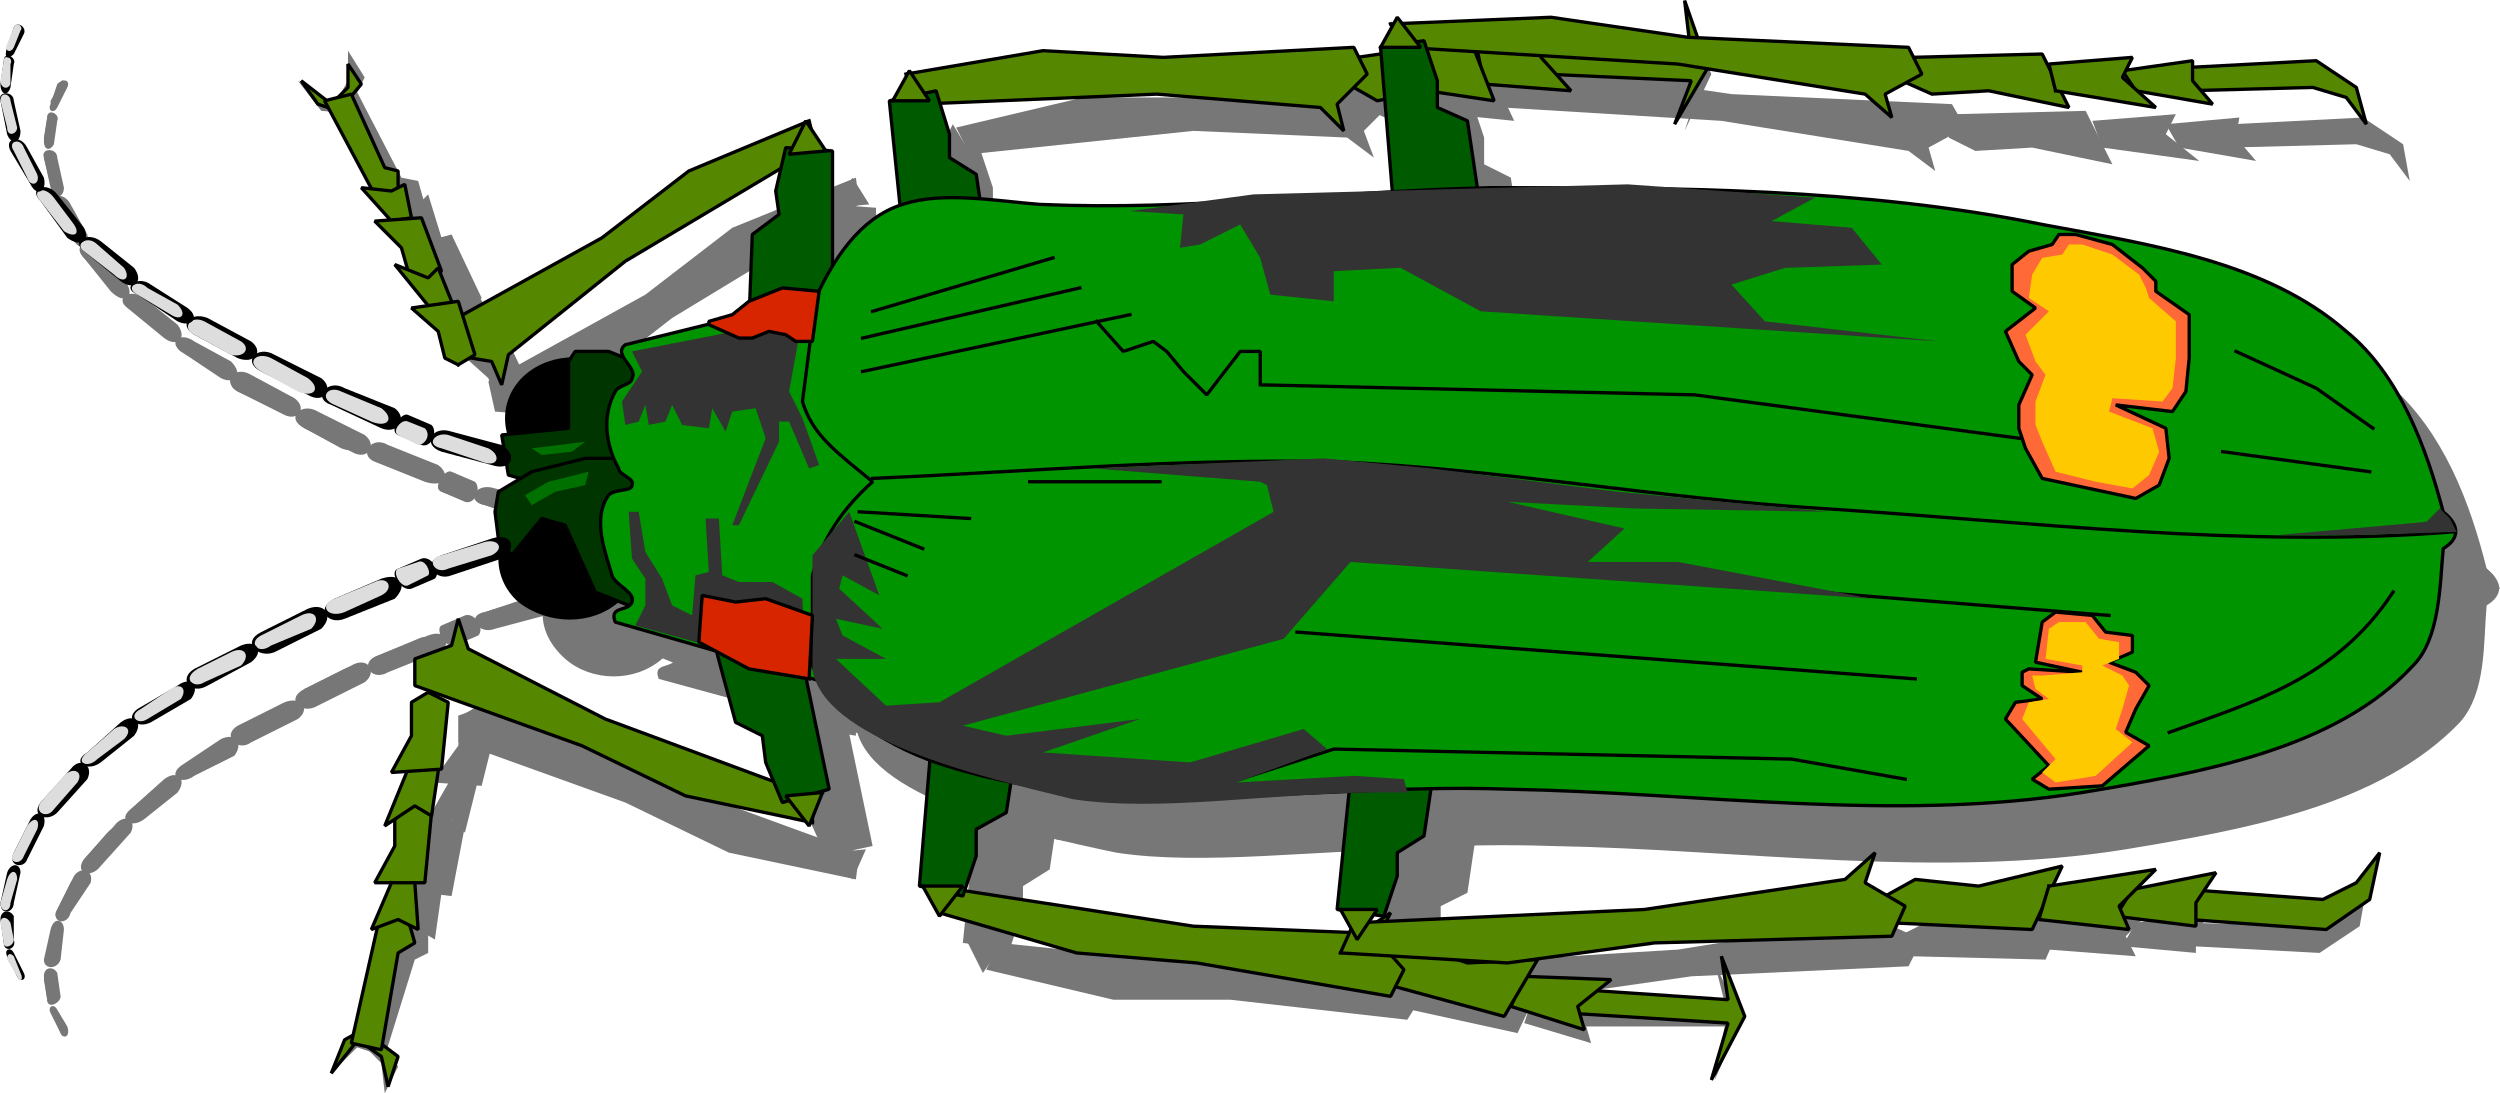 <svg xmlns="http://www.w3.org/2000/svg" width="748.132" height="327.165" version="1.2"><g fill="none" fill-rule="evenodd" stroke="#000" stroke-linecap="square" stroke-linejoin="bevel" font-family="'Sans Serif'" font-size="12.5" font-weight="400"><path fill="#777" stroke="none" d="m113.132 311.165 6 8-4 8-1-9-6-6-9 9 5-10 10-3-1 3"/><path fill="#777" stroke="none" d="M128.132 278.165v7l-4 2-9 29-9-3 15-39 7 4"/><path fill="#777" stroke="none" d="m124.132 266.165-8 14 9-2 5 3 2-14-8-1"/><path fill="#777" stroke="none" d="m133.132 244.165-4 3-2 9-8 10 16 2 4-21-6-3"/><path fill="#777" stroke="none" d="m137.132 229.165-12 21 10-5 4 4 5-20h-7"/><path fill="#777" stroke="none" d="m143.132 211.165-5 3-1 9-8 11 15 1 5-20-6-4"/><path fill="#777" stroke="none" d="m256.132 263.165-38-8-31-15-50-18v-8l11-4 2-8 3 9 41 21 63 23-1 8"/><path fill="#777" stroke="none" d="m251.132 205.165 10 48-14 3-5-11-1-8-8-4-7-26 25-2"/><path fill="#777" stroke="none" d="m259.132 254.165-4 9-7-8 11-1m-154-223 4-8-5-8v9l-4 7-11-7 7 9 10 1-1-3"/><path fill="#777" stroke="none" d="m127.132 61.165-2-7-5-1-14-27-8 5 22 35 7-5"/><path fill="#777" stroke="none" d="m125.132 73.165-11-11h10l4-4 4 13-7 2"/><path fill="#777" stroke="none" d="m139.132 94.165-6-2-3-9-10-9 15-4 9 19-5 5"/><path fill="#777" stroke="none" d="m145.132 108.165-16-19 11 3 3-4 10 18-8 2"/><path fill="#777" stroke="none" d="m155.132 124.165-6-2-3-9-10-9 15-4 9 19-5 5"/><path fill="#777" stroke="none" d="m256.132 53.165-37 15-26 20-47 26 2 9 12 1 3 8 2-9 36-28 56-34-1-8"/><path fill="#777" stroke="none" d="m263.132 111.165-1-49-14-1-3 12 1 8-7 5-2 27 26-2"/><path fill="#777" stroke="none" d="m260.132 61.165-5-8-6 9 11-1m214 239h42l-3-12 8 17-8 18 3-16h-45l3-7"/><path fill="#777" stroke="none" d="M459.132 297.165h24l-9 8 2 7-20-6 3-9"/><path fill="#777" stroke="none" d="m421.132 294.165 8-3 14 3 19-2-8 17-32-7-1-8m-128-61-5 49 14 2 4-12v-7l8-5 4-27h-25"/><path fill="#777" stroke="none" d="m289.132 281.165 5 10 7-10h-12"/><path fill="#777" stroke="none" d="m295.132 290.165 38 9h35l53 6 5-8-9-8 3-8-8 7-46 1-67-7-4 8m171-262 42-1-4 12 8-17-8-18 4 16-45 1 3 7"/><path fill="#777" stroke="none" d="M450.132 31.165h24l-9-8 2-7-21 6 4 9"/><path fill="#777" stroke="none" d="m412.132 34.165 7 3 14-3 20 2-8-17-32 7-1 8"/><path fill="#777" stroke="none" d="m286.132 38.165 38-9h34l54-6 4 8-8 8 3 8-8-6-46-2-67 7-4-8"/><path fill="#777" stroke="none" d="m284.132 95.165-5-48 14-3 4 12v8l8 5 4 26h-25"/><path fill="#777" stroke="none" d="m280.132 47.165 5-10 6 10h-11m388-10 39-2 12 8 2 11-6-8-10-3-38 1 1-7m-85 4 8 4 17-1 24 5-8-16-39 1-2 7"/><path fill="#777" stroke="none" d="m429.132 24.165 48-2 41 6 66 3 4 7-11 6 2 7-8-6-56-9-82-5-4-7m219 13 22-2-1 6 6 7-23-4-4-7"/><path fill="#777" stroke="none" d="m629.132 44.165 29 4-10-8 3-6-25 2 3 8m-198 36-5-49 14-2 4 12v8l8 4 4 27h-25"/><path fill="#777" stroke="none" d="m426.132 31.165 5-9 7 9h-12m230 252 38 2 12-8 2-11-6 8-9 3-38-1 1 7m-86-4 8-4 18 1 23-5-7 16-40-1-2-7"/><path fill="#777" stroke="none" d="m416.132 296.165 48 2 42-6 65-3 4-8-11-5 2-7-8 6-56 9-82 5-4 7m219-13 22 2v-6l5-7-23 4-4 7"/><path fill="#777" stroke="none" d="m616.132 276.165 29-5-9 9 3 6-26-2 3-8m-198-36-5 49 14 2 4-12v-8l8-4 4-27h-25"/><path fill="#777" stroke="none" d="m414.132 289.165 5 9 6-9h-11m-216-92c-8 7-21 7-29 0-9-8-9-19 0-26 8-7 21-7 29 0s8 18 0 26m2-42c-9 7-22 7-30 0s-8-19 0-26 21-7 30 0c8 7 8 19 0 26"/><path fill="#777" stroke="none" d="m205.132 126.165-10-4h-10l-2 3v20l-20 2 2 11 42 13-2-45"/><path fill="#777" stroke="none" d="M202.132 154.165h-14l-16 3-10 7-1 6 1 8 4 4 9-10 7 2 9 20 15 6-4-46"/><path fill="#777" stroke="none" d="m285.132 99.165-85 20c-4 4 4 7 3 11-1 2-5 2-6 4-4 7-3 16 1 23 1 2 5 3 5 5-1 2-6 0-8 3-4 6-1 16 1 24 1 3 7 5 6 8s-7 1-5 6l88 24v-128"/><path fill="#777" stroke="none" d="m257.132 106.165-4 31c3 10 10 15 21 24-8 8-15 17-18 28v27c7 14 24 24 40 30 54 17 111 5 168 7 57 1 116 10 172 1 36-6 76-13 100-38 8-9 7-24 8-35 5-3 5-7 0-11-5-20-13-41-29-55-24-20-59-25-91-32-54-10-110-10-165-10-46 1-89 7-135 5-13-1-29-4-41 0-13 4-21 17-26 28"/><path fill="#777" stroke="none" d="M274.132 160.165c46-2 92-6 138-5 49 2 97 11 147 14 62 4 125 11 188 7m-329 7 226 18m-243 5 185 14m-202 29 28-8 137 2 34 6m-193-118 130 4 127 17m-373-43 54-15m-57 34 80-17m-80 7 65-15"/><path fill="#777" stroke="none" d="m341.132 113.165 8 9 9-4 4 4 5 6 7 6 10-12h6v9m-39-51 16 1-1 10 6-1 12-7 6 11 3 11 19 1v-8l19-2h1l25 14 136 9-52-6-10-11 16-5 29-1-8-11-25-2 13-7-56-5-112 4-37 5m283 7h-4l-3 3-7 1-5 5v8l7 5-8 7 3 9 4 4-4 9v6l2 6 5 10 14 3 14 2 7-3 3-8-1-10-15-6 17 2 4-7 1-9v-13l-10-7v-3l-4-5-9-6-11-3m5 113h-11l-4 3-2 11 14 3h-15l-3 1 1 4 5 3-8 2-3 5 13 14-5 4 5 3 16-2 14-11-6-5 2-6 4-7-4-4-8-4 7-2v-5l-8-1-4-6"/><path fill="#777" stroke="none" d="m638.132 203.165-9-1-3 3-1 8 11 3v2l-11 1h-4l1 3 4 4-6 1-2 4 10 13-4 4 4 3 12-2 11-10-5-4 2-6 3-7-3-3-6-3 5-3v-4l-6-1-3-5m-2-113h-3l-2 3-6 1-4 4v7l5 5-6 7 2 8 4 4-3 8v6l1 6 4 9 12 2 11 3 5-4 3-7-2-7-13-6 1-3 15 1 3-4 1-9v-11l-8-7-1-3-2-4-8-6-9-3m58 87 22-1h32l-2-4-3-3-4 4-45 4m-438 6v34c3 21 49 32 78 38 26 4 61-1 91-1h10l-2-4-15-1-35 2 27-10-7-6-34 10-44-3 29-10-40 5-13-3 96-27 20-22 156 10-58-10h-27l11-10-35-8 38 2 59 1-63-6-57-7-32-3-69 3 50 4 2 1 2 8-100 57-16 1-15-14h15l-13-7-2-5 14 3-13-12 1-4 12 6-10-25-11 13m-54-61 3 6-5 9v6h4l2-6 1 6h5l3-5 2 6 8 1 1-6 4 7 3-6 6-1 3 9-10 26h2l12-25v-6h3l6 14 3-1-5-14-4-9 4-22-51 11m1 82 3-6 1-9-5-6-1-13 3-1 2 13 5 8 3 8 6 3 1-12 4-1v-16h3l1 17 5 2h10l9 5 1 22-51-14"/><path fill="#777" stroke="none" d="m256.132 220.165-19-3-15-8 1-14 10 2 9-1 14 5v19m2-116-10-1-11 4-5 4-7 2v1l9 4h4l5-2 5 1 3 2h5l2-15m-88 61 7-4 12-3-1 4-9 2-7 4-2-3m2-14 16-2-4 3-9 1-3-2m-59 45 15-6c5-2 8 2 3 5l-15 6c-5 3-9-3-3-5"/><path fill="#777" stroke="none" d="m113.132 196.165 12-5c4-2 6 2 3 4l-12 5c-5 2-8-2-3-4"/><path fill="#777" stroke="none" d="m91.132 206.165 14-7c5-3 8 2 4 5l-14 7c-5 3-10-2-4-5"/><path fill="#777" stroke="none" d="m91.132 206.165 12-6c4-2 6 2 3 4l-12 6c-4 2-7-1-3-4m41-19 7-3c3-1 6 4 4 6l-7 3c-3 1-6-5-4-6"/><path fill="#777" stroke="none" d="m133.132 187.165 5-2c2-1 4 2 3 4l-6 2c-2 1-5-3-2-4"/><path fill="#777" stroke="none" d="m145.132 183.165 15-5c6-2 8 3 3 6l-15 4c-5 2-9-4-3-5"/><path fill="#777" stroke="none" d="m145.132 183.165 13-4c4-1 6 2 2 4l-13 4c-4 2-7-3-2-4m-74 34 14-7c5-2 8 2 4 5l-14 7c-4 3-9-2-4-5"/><path fill="#777" stroke="none" d="m72.132 217.165 11-5c4-2 6 1 2 3l-10 6c-4 2-8-2-3-4"/><path fill="#777" stroke="none" d="m54.132 229.165 12-8c4-2 7 1 4 5l-12 6c-4 3-8 0-4-3"/><path fill="#777" stroke="none" d="m55.132 229.165 9-6c3-2 6 0 3 3l-10 6c-3 2-6-1-2-3"/><path fill="#777" stroke="none" d="m39.132 242.165 10-9c4-3 7 0 4 4l-10 8c-4 3-8 0-4-3"/><path fill="#777" stroke="none" d="m39.132 242.165 8-7c3-3 6-1 3 2l-8 7c-3 3-6 1-3-2"/><path fill="#777" stroke="none" d="m25.132 257.165 9-10c3-4 7-2 5 2l-9 10c-3 4-8 2-5-2"/><path fill="#777" stroke="none" d="m25.132 257.165 7-8c3-3 6-2 4 2l-7 8c-2 3-6 1-4-2"/><path fill="#777" stroke="none" d="m17.132 272.165 5-10c2-3 6-2 5 2l-6 9c-1 4-6 3-4-1"/><path fill="#777" stroke="none" d="m17.132 272.165 4-8c2-3 4-2 4 1l-5 8c-1 3-5 2-3-1"/><path fill="#777" stroke="none" d="m13.132 287.165 2-9c1-4 4-3 4 0l-1 9c-1 3-5 3-5 0"/><path fill="#777" stroke="none" d="m14.132 287.165 1-8c1-2 3-2 3 0l-1 8c-1 2-4 3-3 0"/><path fill="#777" stroke="none" d="m14.132 299.165-1-7c0-3 3-3 4-1l1 7c0 2-4 4-4 1"/><path fill="#777" stroke="none" d="m14.132 299.165-1-6c0-2 2-3 3-1l1 6c0 2-3 3-3 1m4 10-3-6c-1-2 1-3 2-1l3 5c1 3-1 4-2 2"/><path fill="#777" stroke="none" d="m18.132 309.165-2-5c-1-2 0-3 1-1l2 5c1 1 0 3-1 1m94-171 15 6c6 2 8-2 4-5l-15-6c-5-3-9 3-4 5"/><path fill="#777" stroke="none" d="m113.132 138.165 12 5c4 2 6-2 2-4l-12-5c-4-2-7 2-2 4"/><path fill="#777" stroke="none" d="m91.132 128.165 14 7c5 3 8-2 4-5l-14-7c-5-3-10 2-4 5"/><path fill="#777" stroke="none" d="m91.132 128.165 11 6c5 2 7-2 3-4l-11-6c-4-2-8 1-3 4m41 19 7 3c3 1 5-4 3-6l-7-3c-2-1-6 5-3 6"/><path fill="#777" stroke="none" d="m132.132 147.165 6 2c2 1 4-2 2-4l-5-2c-2-2-5 3-3 4"/><path fill="#777" stroke="none" d="m145.132 151.165 15 5c6 2 8-3 3-6l-15-4c-6-2-9 4-3 5"/><path fill="#777" stroke="none" d="m145.132 151.165 12 4c5 1 6-2 2-4l-12-4c-4-2-7 3-2 4m-74-34 14 7c4 2 7-2 3-5l-13-7c-5-3-9 2-4 5"/><path fill="#777" stroke="none" d="m71.132 117.165 11 5c4 2 6-1 3-3l-11-6c-4-2-7 2-3 4"/><path fill="#777" stroke="none" d="m54.132 105.165 12 8c4 2 7-1 3-5l-11-6c-4-3-8 0-4 3"/><path fill="#777" stroke="none" d="m54.132 105.165 10 6c3 2 5 0 2-3l-9-6c-3-2-6 1-3 3"/><path fill="#777" stroke="none" d="m38.132 92.165 11 9c4 3 7 0 4-4l-10-8c-4-3-9 0-5 3"/><path fill="#777" stroke="none" d="m39.132 92.165 8 7c3 3 6 1 3-2l-8-7c-3-3-7-1-3 2"/><path fill="#777" stroke="none" d="m25.132 77.165 8 10c4 4 7 2 5-2l-8-10c-3-4-9-2-5 2"/><path fill="#777" stroke="none" d="m25.132 77.165 7 8c3 3 5 2 4-2l-7-8c-3-3-7-1-4 2"/><path fill="#777" stroke="none" d="m17.132 62.165 5 10c2 3 5 2 4-2l-5-9c-2-4-7-3-4 1"/><path fill="#777" stroke="none" d="m17.132 62.165 4 8c1 3 4 2 3-1l-4-8c-1-3-5-2-3 1"/><path fill="#777" stroke="none" d="m13.132 47.165 2 9c1 4 4 3 4 0l-2-9c0-3-5-3-4 0"/><path fill="#777" stroke="none" d="m13.132 47.165 2 8c0 2 3 2 3 0l-2-8c0-2-3-3-3 0"/><path fill="#777" stroke="none" d="m14.132 35.165-1 7c0 3 2 3 3 1l1-7c1-2-3-4-3-1"/><path fill="#777" stroke="none" d="m14.132 35.165-1 6c0 2 2 3 3 1v-6c1-2-2-3-2-1m3-10-2 6c-1 2 1 3 2 1l3-6c1-2-1-3-3-1"/><path fill="#777" stroke="none" d="m18.132 25.165-3 5c0 2 1 3 2 1l2-5c1-2-1-3-1-1m252 145 34 1m-35 2 20 8m-20 2 15 6m37-28h39m318-9 44 6m-40-36 24 11 17 12m6 49c-17 25-41 33-67 41"/><path fill="#580" stroke-linecap="butt" d="m473.132 296.165 44 3-2-13 7 18-10 19 5-17-48-3 4-7" vector-effect="non-scaling-stroke"/><path fill="#580" stroke-linecap="butt" d="m456.132 292.165 26 1-10 8 2 7-22-7 4-9" vector-effect="non-scaling-stroke"/><path fill="#580" stroke-linecap="butt" d="m416.132 286.165 8-3 15 5 21-1-10 17-33-9-1-9" vector-effect="non-scaling-stroke"/><path fill="#580" stroke-linecap="butt" d="m281.132 273.165 41 12 36 3 58 10 4-8-8-9 4-8-9 6-50-2-71-11-5 7m374 2 41 3 13-9 3-14-7 9-10 5-41-3 1 9m-91-7 9-5 19 2 25-6-9 19-42-2-2-8" vector-effect="non-scaling-stroke"/><path fill="#580" stroke-linecap="butt" d="m401.132 285.165 50 3 44-6 71-2 4-9-12-7 3-9-9 8-60 9-87 4-4 9m232-11 24 3v-7l6-9-25 5-5 8" vector-effect="non-scaling-stroke"/><path fill="#580" stroke-linecap="butt" d="m613.132 265.165 32-5-11 11 3 7-27-3 3-10m-151-243 44 2-5 13 10-17-7-20 2 17-47-2 3 7" vector-effect="non-scaling-stroke"/><path fill="#580" stroke-linecap="butt" d="m444.132 25.165 26 2-9-10 2-7-21 5 2 10" vector-effect="non-scaling-stroke"/><path fill="#580" stroke-linecap="butt" d="m405.132 26.165 7 4 15-3 20 3-7-18-34 5-1 9" vector-effect="non-scaling-stroke"/><path fill="#580" stroke-linecap="butt" d="m271.132 22.165 41-7 36 2 57-3 4 8-9 9 2 8-7-7-49-4-71 3-4-9m-28 224-38-8-31-15-50-18v-8l11-4 2-8 3 9 41 21 62 23v8" vector-effect="non-scaling-stroke"/><path fill="#005a00" stroke-linecap="butt" d="m238.132 188.165 10 48-14 4-5-12-1-8-8-4-7-26 25-2" vector-effect="non-scaling-stroke"/><path fill="#580" stroke-linecap="butt" d="m246.132 237.165-4 10-7-9 11-1m-4-201-36 15-26 20-47 26 2 9 12 2 3 7 2-9 35-28 57-34-2-8" vector-effect="non-scaling-stroke"/><path fill="#005a00" stroke-linecap="butt" d="M249.132 94.165v-49l-14-1-3 13 1 7-8 6-1 26 25-2" vector-effect="non-scaling-stroke"/><path fill="#580" stroke-linecap="butt" d="m247.132 45.165-6-9-5 10 11-1" vector-effect="non-scaling-stroke"/><path fill="#005a00" stroke-linecap="butt" d="m279.132 217.165-4 48 13 3 4-12v-8l9-5 4-26h-26" vector-effect="non-scaling-stroke"/><path fill="#580" stroke-linecap="butt" d="m276.132 265.165 5 9 7-9h-12" vector-effect="non-scaling-stroke"/><path fill="#005a00" stroke-linecap="butt" d="m271.132 79.165-5-49 14-3 4 13v7l8 5 4 27h-25" vector-effect="non-scaling-stroke"/><path fill="#580" stroke-linecap="butt" d="m267.132 30.165 5-9 6 9h-11m388-10 38-2 12 8 3 11-6-8-10-3-38 1 1-7m-86 4 9 4 17-1 24 5-8-16-39 1-3 7" vector-effect="non-scaling-stroke"/><path fill="#580" stroke-linecap="butt" d="m416.132 7.165 48-2 41 6 66 3 4 8-11 6 2 7-8-7-56-9-82-5-4-7m219 14 21-3v6l6 7-23-4-4-6" vector-effect="non-scaling-stroke"/><path fill="#580" stroke-linecap="butt" d="m615.132 27.165 30 5-10-9 3-6-25 2 2 8" vector-effect="non-scaling-stroke"/><path fill="#005a00" stroke-linecap="butt" d="m417.132 63.165-4-49 13-2 4 12v8l9 4 4 27h-26" vector-effect="non-scaling-stroke"/><path fill="#580" stroke-linecap="butt" d="m413.132 14.165 5-9 7 9h-12" vector-effect="non-scaling-stroke"/><path fill="#005a00" stroke-linecap="butt" d="m405.132 223.165-5 49 14 2 4-12v-7l8-5 4-27h-25" vector-effect="non-scaling-stroke"/><path fill="#580" stroke-linecap="butt" d="m401.132 272.165 5 9 6-9h-11" vector-effect="non-scaling-stroke"/><path fill="#000" stroke="none" d="M185.132 180.165c-8 7-21 7-30 0-8-7-8-19 0-26 9-7 22-7 30 0s8 19 0 26m1-42c-8 7-21 7-29 0s-8-19 0-26 21-7 29 0c9 7 9 19 0 26"/><path fill="#003500" stroke-linecap="butt" d="m192.132 109.165-10-4h-10l-2 3v20l-20 2 2 12 42 12-2-45" vector-effect="non-scaling-stroke"/><path fill="#003500" stroke-linecap="butt" d="M189.132 137.165h-14l-16 4-10 6-1 6 1 8 4 5 9-11 7 2 9 20 15 6-4-46" vector-effect="non-scaling-stroke"/><path fill="#009400" stroke-linecap="butt" d="m272.132 82.165-85 21c-4 3 4 7 2 10 0 2-4 2-5 4-4 7-3 16 1 23 0 2 5 3 4 5 0 2-5 1-7 3-5 7-1 17 1 24 1 3 7 5 6 8s-7 1-5 6l87 25 1-129" vector-effect="non-scaling-stroke"/><path fill="#009400" stroke-linecap="butt" d="m244.132 89.165-4 31c3 10 10 15 21 24-9 8-15 17-18 28v27c7 15 24 25 40 30 54 17 111 5 168 7 57 1 116 10 172 1 36-6 76-13 99-38 8-8 8-24 9-35 5-3 5-7 0-11-5-19-13-41-29-54-24-21-59-26-91-32-54-11-110-11-165-11-46 1-89 7-135 5-13-1-29-4-41 0-13 4-21 17-26 28" vector-effect="non-scaling-stroke"/><path stroke-linecap="butt" d="M261.132 143.165c46-2 92-6 138-5 49 2 97 11 146 14 63 4 126 12 189 7m-329 7 226 18m-243 5 185 14m-202 30 28-9 137 3 34 6m-193-118 130 3 127 17m-373-42 54-16m-57 34 80-17m-80 7 65-15m5 10 8 9 9-3 4 3 5 6 7 7 10-13h6v9" vector-effect="non-scaling-stroke"/><path fill="#333" stroke="none" d="m338.132 63.165 16 1-1 10 6-1 12-6 6 10 3 11 19 2v-9l19-1h1l24 13 137 9-52-6-10-11 16-5 29-1-9-11-24-2 13-7-56-4-112 3-37 5"/><path fill="#ff6837" stroke-linecap="butt" d="M621.132 70.165h-5l-2 3-7 2-5 4v8l7 5-9 7 4 9 4 4-4 9v7l2 6 5 9 14 3 14 3 7-4 3-8-1-9-15-7 17 2 4-6 1-10v-13l-10-7v-3l-4-4-9-7-11-3m5 114-11-1-4 3-2 12 14 3-16-1-2 1v4l6 4-8 1-3 5 13 14-5 4 5 3 16-1 14-12-7-4 3-7 4-7-4-4-8-3 7-3v-5l-8-1-4-5" vector-effect="non-scaling-stroke"/><path fill="#ffc900" stroke="none" d="M624.132 186.165h-8l-3 2-1 9 11 2v2l-12 1h-3l1 4 4 3-6 1-2 5 10 12-4 4 4 3 12-2 11-10-5-4 2-6 2-7-2-3-6-3 5-2v-5l-6-1-4-5m-1-113h-4l-2 3-6 1-3 5-1 7 6 4-7 7 3 8 3 4-3 8v7l2 5 4 9 12 3 11 2 5-4 3-7-2-7-13-5 1-4 15 1 3-4 1-9v-11l-8-7-1-3-2-4-8-6-9-3"/><path fill="#333" stroke="none" d="M681.132 160.165h22l32-1-2-4-3-3-4 4-45 4m-438 6v34c3 21 49 32 78 39 26 4 60-2 91-2h9l-1-4-15-1-35 2 27-10-7-6-34 10-44-3 29-10-40 5-13-3 96-26 20-23 156 11-58-11h-27l11-10-35-8 38 2 58 1-63-6-56-7-32-3-69 3 50 4 2 1 2 8-100 57-16 1-15-14h15l-13-7-2-5 14 3-13-12 1-4 11 6-9-25-11 13m-54-61 3 6-6 9 1 7 4-1 2-5 1 6 5-1 2-5 3 6 8 1 1-6 4 7 2-6 7-1 3 9-10 26h2l12-25v-6h3l6 14 3-1-5-14-4-8 4-22-51 10m1 82 3-6v-8l-4-6-1-14h3l2 12 5 8 3 8 6 3 1-12 4-1-1-16h4l1 17 5 2h10l9 5 1 22-51-14"/><path fill="#d72500" stroke-linecap="butt" d="m242.132 203.165-18-3-15-8 1-14 10 2 9-1 14 5-1 19m3-116-11-1-10 4-5 4-7 2v1l9 4h4l5-2 5 1 3 2h5l2-15" vector-effect="non-scaling-stroke"/><path fill="#007000" stroke="none" d="m157.132 148.165 7-4 12-3-1 4-9 2-7 4-2-3m2-14 16-2-4 3-9 1-3-2"/><path fill="#000" stroke="none" d="m100.132 179.165 14-6c6-2 8 2 4 6l-15 6c-5 2-9-3-3-6"/><path fill="#ddd" stroke="none" d="m100.132 179.165 12-5c4-2 6 2 2 4l-11 5c-5 2-8-2-3-4"/><path fill="#000" stroke="none" d="m78.132 189.165 14-7c5-2 8 2 4 6l-14 7c-5 2-10-3-4-6"/><path fill="#ddd" stroke="none" d="m78.132 190.165 12-6c4-2 6 1 3 4l-12 5c-4 3-7-1-3-3"/><path fill="#000" stroke="none" d="m119.132 170.165 7-3c3-1 6 4 4 6l-7 3c-3 1-7-5-4-6"/><path fill="#ddd" stroke="none" d="m119.132 170.165 6-2c2-1 4 3 3 4l-6 3c-2 1-5-4-3-5"/><path fill="#000" stroke="none" d="m132.132 166.165 15-5c6-2 8 3 3 6l-15 5c-5 2-9-4-3-6"/><path fill="#ddd" stroke="none" d="m132.132 166.165 13-4c4-1 6 2 2 4l-13 4c-4 2-7-3-2-4"/><path fill="#000" stroke="none" d="m58.132 200.165 14-7c5-2 7 2 3 5l-13 7c-5 3-9-2-4-5"/><path fill="#ddd" stroke="none" d="m59.132 200.165 10-5c4-2 6 1 3 4l-11 5c-3 2-7-1-2-4"/><path fill="#000" stroke="none" d="m41.132 212.165 12-7c4-3 7 0 4 4l-12 7c-4 2-8-1-4-4"/><path fill="#ddd" stroke="none" d="m42.132 212.165 9-6c3-2 5 0 3 3l-10 6c-3 2-6-1-2-3"/><path fill="#000" stroke="none" d="m26.132 225.165 10-9c4-3 7 0 4 4l-10 8c-4 3-9 0-4-3"/><path fill="#ddd" stroke="none" d="m26.132 225.165 8-7c3-2 6 0 3 3l-8 6c-3 3-7 1-3-2"/><path fill="#000" stroke="none" d="m12.132 240.165 9-10c3-4 7-1 5 3l-9 10c-3 3-8 1-5-3"/><path fill="#ddd" stroke="none" d="m12.132 240.165 7-8c3-3 6-1 4 2l-7 8c-2 3-6 1-4-2"/><path fill="#000" stroke="none" d="m4.132 255.165 5-10c2-3 5-2 4 2l-5 10c-1 3-6 2-4-2"/><path fill="#ddd" stroke="none" d="m4.132 255.165 4-8c2-3 4-2 3 1l-4 8c-1 3-5 2-3-1"/><path fill="#000" stroke="none" d="m.132 270.165 2-9c1-3 4-3 4 0l-2 9c0 3-4 4-4 0"/><path fill="#ddd" stroke="none" d="m.132 270.165 2-7c1-3 3-3 3 0l-2 7c0 3-3 3-3 0"/><path fill="#000" stroke="none" d="m1.132 282.165-1-7c0-3 3-3 4-1v7c1 3-3 4-3 1"/><path fill="#ddd" stroke="none" d="m1.132 282.165-1-6c0-2 2-2 3 0l1 5c0 2-3 3-3 1"/><path fill="#000" stroke="none" d="m5.132 292.165-3-6c-1-2 1-3 2-1l3 6c1 2-1 3-2 1"/><path fill="#ddd" stroke="none" d="m5.132 292.165-3-5c0-2 1-2 2-1l2 5c1 2 0 3-1 1"/><path fill="#000" stroke="none" d="m99.132 121.165 15 7c5 2 8-3 4-6l-15-6c-5-3-10 3-4 5"/><path fill="#ddd" stroke="none" d="m100.132 121.165 11 5c5 2 7-1 3-4l-12-5c-4-2-7 2-2 4"/><path fill="#000" stroke="none" d="m78.132 111.165 14 7c5 3 8-2 4-5l-14-7c-5-3-10 2-4 5"/><path fill="#ddd" stroke="none" d="m78.132 111.165 11 6c5 2 7-1 3-4l-11-6c-4-2-8 1-3 4"/><path fill="#000" stroke="none" d="m119.132 130.165 7 3c3 1 5-4 3-6l-7-3c-2-1-6 5-3 6"/><path fill="#ddd" stroke="none" d="m119.132 130.165 6 3c2 0 4-3 2-5l-5-2c-2-1-5 3-3 4"/><path fill="#000" stroke="none" d="m132.132 135.165 15 4c6 2 8-3 3-6l-15-4c-6-2-9 4-3 6"/><path fill="#ddd" stroke="none" d="m132.132 134.165 12 4c5 2 6-2 2-4l-12-4c-4-1-7 3-2 4"/><path fill="#000" stroke="none" d="m58.132 100.165 13 7c5 2 8-2 4-5l-13-7c-5-2-9 2-4 5"/><path fill="#ddd" stroke="none" d="m58.132 100.165 11 6c4 1 6-2 3-4l-11-6c-4-2-7 2-3 4"/><path fill="#000" stroke="none" d="m41.132 88.165 12 8c4 2 7-1 3-4l-11-7c-4-3-9 1-4 3"/><path fill="#ddd" stroke="none" d="m41.132 88.165 10 6c3 2 5 0 2-3l-9-5c-3-3-7 0-3 2"/><path fill="#000" stroke="none" d="m25.132 75.165 11 9c4 3 7 0 4-4l-10-8c-4-3-9 0-5 3"/><path fill="#ddd" stroke="none" d="m25.132 75.165 9 7c3 3 5 1 3-2l-8-7c-3-3-7 0-4 2"/><path fill="#000" stroke="none" d="m12.132 60.165 8 11c4 3 7 1 5-3l-8-10c-3-4-9-2-5 2"/><path fill="#ddd" stroke="none" d="m12.132 60.165 7 9c3 2 5 1 3-2l-6-8c-3-4-7-2-4 1"/><path fill="#000" stroke="none" d="m3.132 45.165 6 10c2 4 5 2 4-2l-5-9c-2-4-7-3-5 1"/><path fill="#ddd" stroke="none" d="m4.132 45.165 4 8c1 3 4 2 3-1l-4-8c-1-3-5-2-3 1"/><path fill="#000" stroke="none" d="m.132 30.165 2 10c1 3 4 3 4-1l-2-9c0-3-5-3-4 0"/><path fill="#ddd" stroke="none" d="m.132 30.165 2 8c0 3 3 2 3 0l-2-8c0-2-3-3-3 0"/><path fill="#000" stroke="none" d="m1.132 18.165-1 7c0 3 2 4 3 1l1-7c1-2-3-4-3-1"/><path fill="#ddd" stroke="none" d="m1.132 18.165-1 6c0 2 2 3 3 1v-6c1-2-2-3-2-1"/><path fill="#000" stroke="none" d="m4.132 8.165-2 6c-1 3 0 4 2 2l3-6c1-2-2-4-3-2"/><path fill="#ddd" stroke="none" d="m4.132 8.165-2 5c-1 2 1 3 2 1l2-5c1-1-1-3-2-1"/><path stroke-linecap="butt" d="m257.132 153.165 33 2m-34 1 20 8m-20 2 15 6m37-28h39m318-9 44 6m-40-36 24 11 17 12m6 49c-17 26-42 33-67 42" vector-effect="non-scaling-stroke"/><path fill="#580" stroke-linecap="butt" d="m111.132 310.165 8 6-3 9-2-9-7-5-8 10 4-10 9-5-1 4" vector-effect="non-scaling-stroke"/><path fill="#580" stroke-linecap="butt" d="m122.132 275.165 2 7-5 3-5 29-9-2 9-40 8 3" vector-effect="non-scaling-stroke"/><path fill="#580" stroke-linecap="butt" d="m117.132 264.165-6 14 8-3 6 3-1-14h-7m6-24-5 4v9l-6 11h15l2-21-6-3" vector-effect="non-scaling-stroke"/><path fill="#580" stroke-linecap="butt" d="m124.132 225.165-9 22 9-6 5 3 3-20-8 1" vector-effect="non-scaling-stroke"/><path fill="#580" stroke-linecap="butt" d="m128.132 207.165-5 3v10l-6 11 15-1 2-20-6-3m-25-176 5-6-4-6v7l-5 5-9-7 5 7 9 3-1-3" vector-effect="non-scaling-stroke"/><path fill="#580" stroke-linecap="butt" d="M119.132 57.165v-6l-4-1-10-22-8 2 16 30 6-3" vector-effect="non-scaling-stroke"/><path fill="#580" stroke-linecap="butt" d="m117.132 66.165-9-10 9 1 4-2 2 10-6 1" vector-effect="non-scaling-stroke"/><path fill="#580" stroke-linecap="butt" d="m126.132 84.165-4-3-2-7-8-8 14-1 6 16-6 3" vector-effect="non-scaling-stroke"/><path fill="#580" stroke-linecap="butt" d="m131.132 95.165-13-16 10 4 3-3 6 15h-6" vector-effect="non-scaling-stroke"/><path fill="#580" stroke-linecap="butt" d="m137.132 109.165-4-2-2-8-8-7 14-2 5 16-5 3" vector-effect="non-scaling-stroke"/></g></svg>
